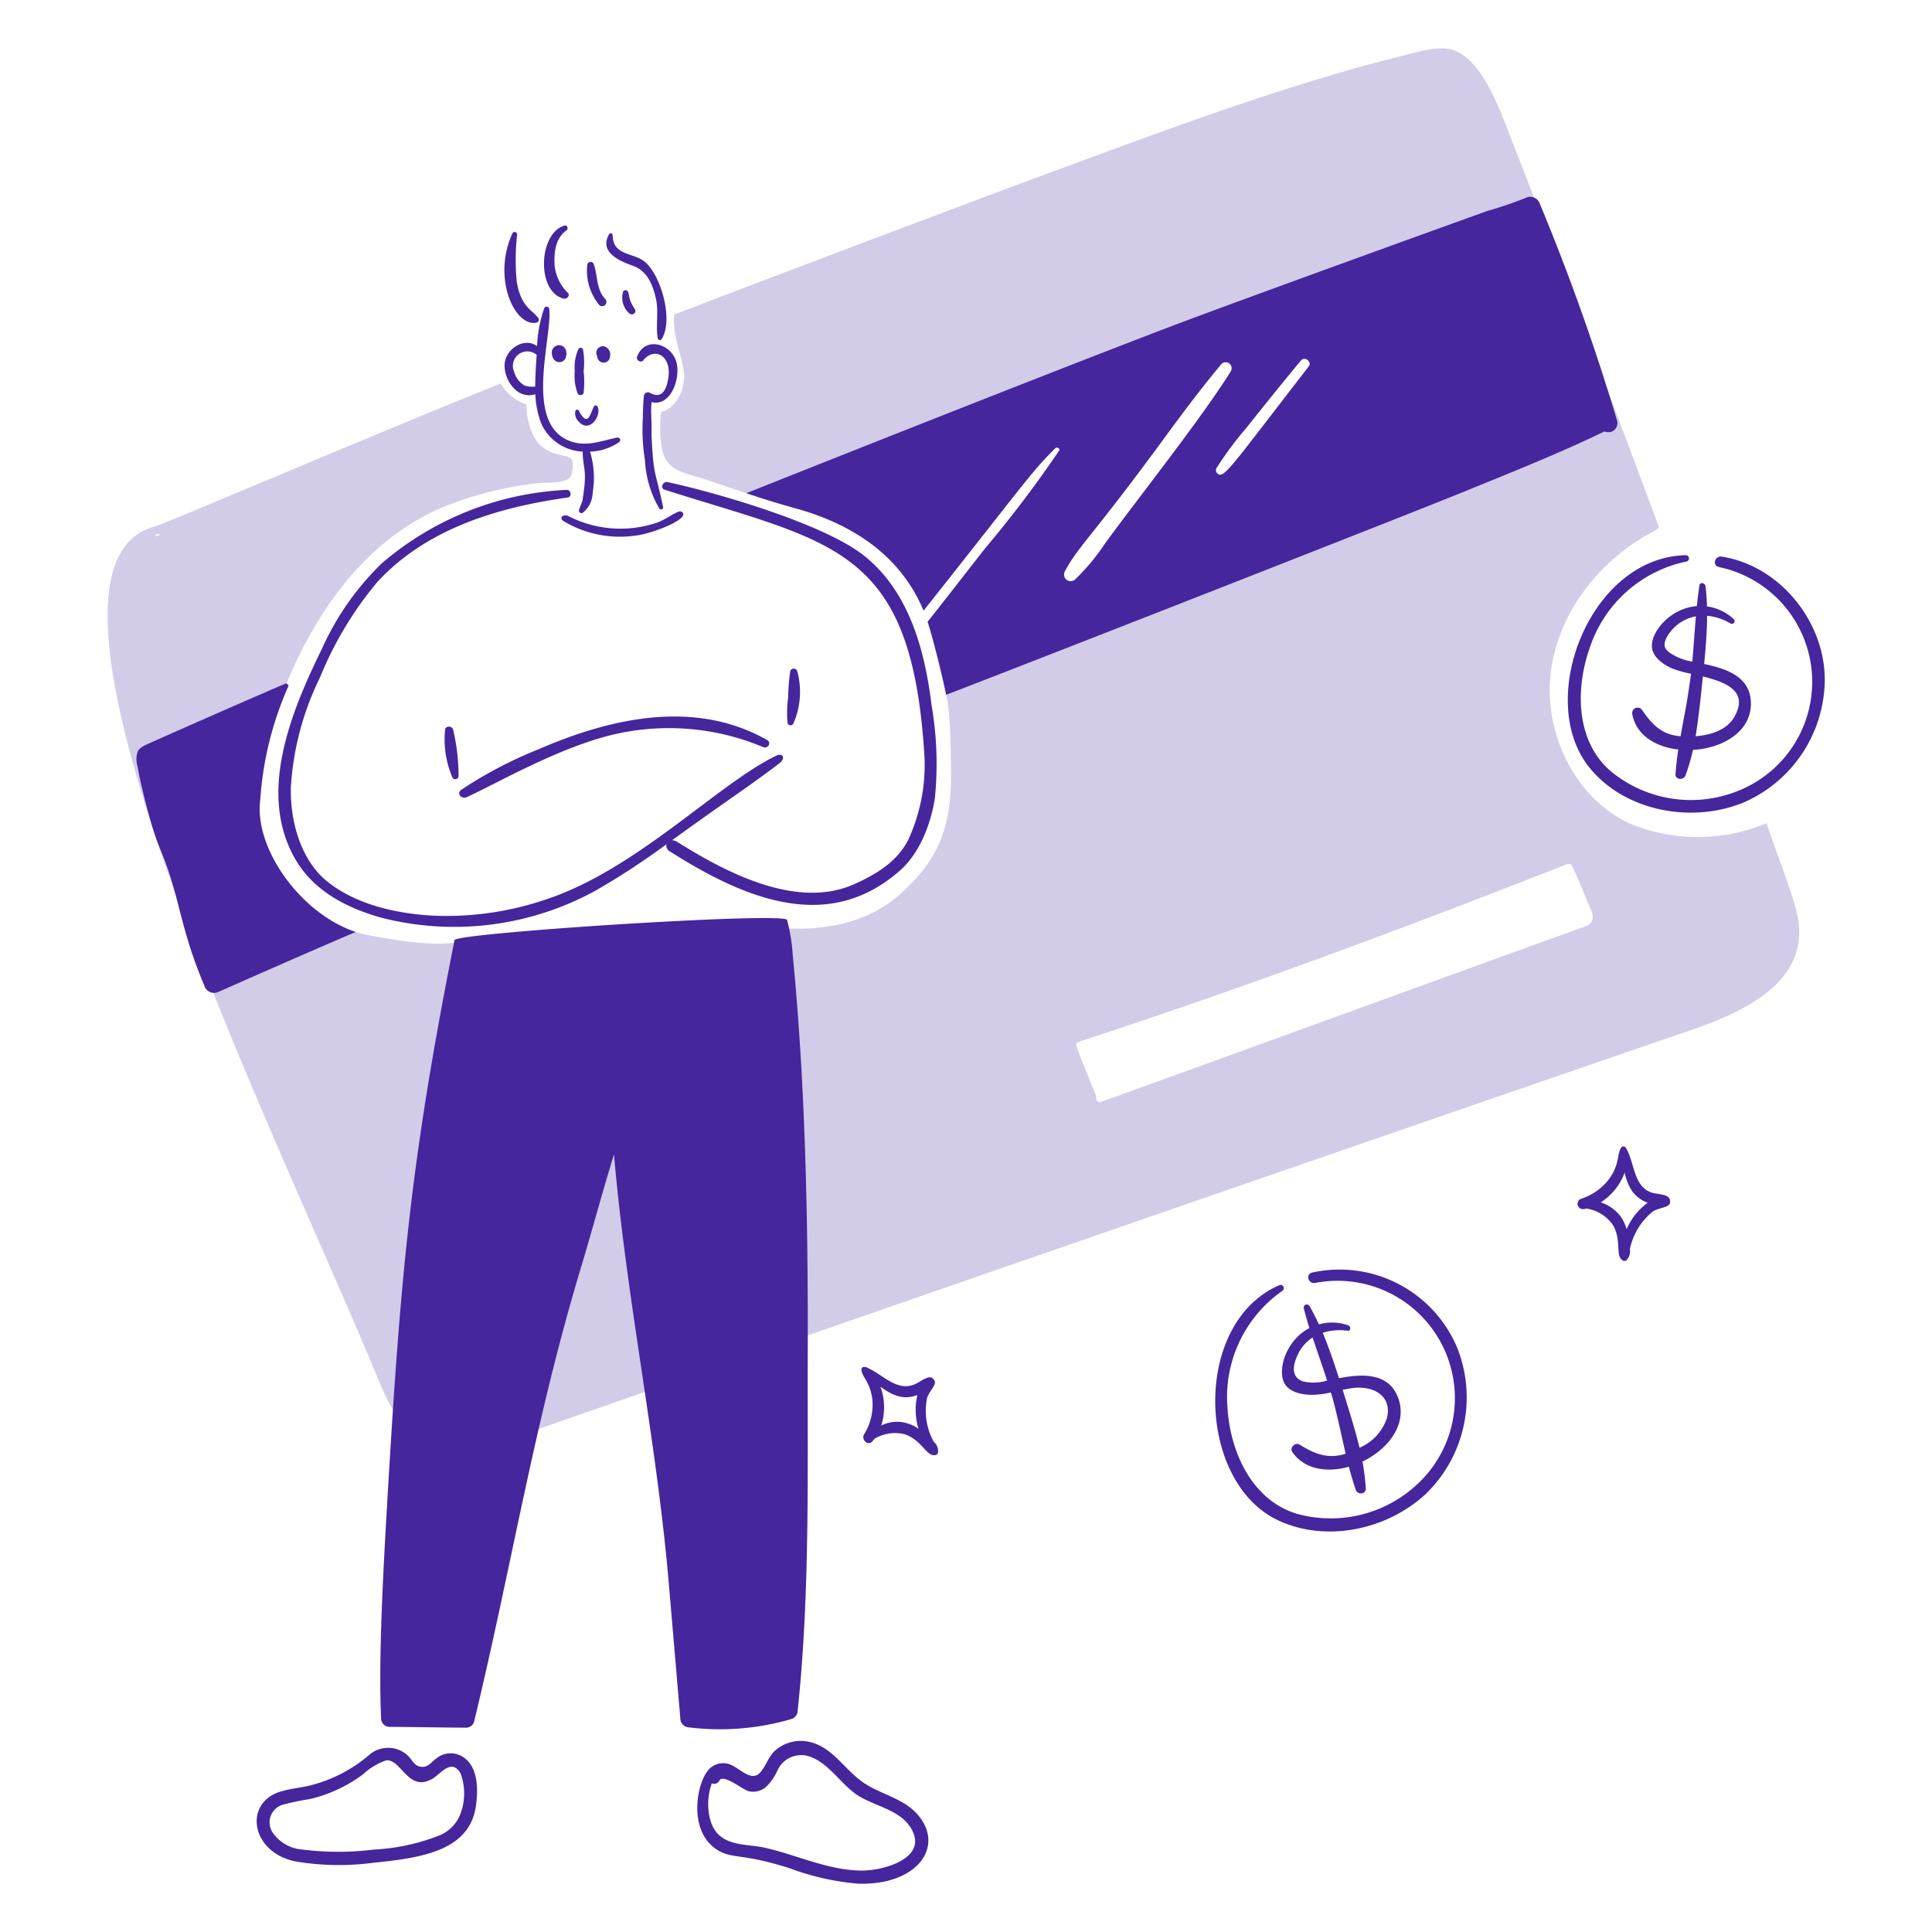 <svg xmlns="http://www.w3.org/2000/svg" width="400" height="400"><path fill="#d2cce9" d="M365.722 170.446a36.95 36.95 0 0 1-27.688.32c-11.894-5.098-18.498-19.012-16.968-31.524 1.54-12.576 10.4-23.702 21.6-29.372a6.084 6.084 0 0 1 .832-.64q-15.6-42.044-31.908-83.8c-1.984-5.048-5.168-12.676-10.146-14.836-3.236-1.4-7.212 0-12.81 1.4-23.548 5.912-49.638 15.8-70.958 23.638-18.14 6.668-70.168 26.4-78.076 29.5a2.768 2.768 0 0 1-.042.4c-.342 4.242 2.058 9.272 2.088 12.2.034 3.304-1.79 6.822-4.754 7.568a25.022 25.022 0 0 0 .2 7.844c1.054 4.43 4.6 4.71 8.4 5.946 6.352 2.068 12.642 4.344 19.098 6.118a48.56 48.56 0 0 1 15.56 7.2 67.6 67.6 0 0 1 9.528-8.718c12-9.29 61.074-37.742 76.286-39.582a16.812 16.812 0 0 1 13 3.304c4.716 4.066 5.692 11.318 3.666 17.2-5.376 15.622-30.4 26.55-45.358 32.696-14.4 5.922-28.988 11.426-43.588 16.902 2.886 11.544 3.022 11.988 3.218 24.94.18 11.85-2.37 18.434-10.04 25.534-7.27 6.732-17.03 8.38-27.56 7.268-11.276-1.19-61.046 3.092-59.574 2.686-5.8-.106-6.054 2.304-23.468-1.022-12.384-2.366-23.724-17.16-22.36-27.924a69.294 69.294 0 0 1 5.884-23.722l-.448-.49c5.6-13.556 15.706-29.8 33.188-36.812a73.568 73.568 0 0 1 19.054-4.646c1.75-.2 6.306.256 6.758-1.8 1.2-5.48-1.858-2.534-6.012-5.67-2.366-1.788-3.304-5.882-3.346-8.654a.452.452 0 0 1 .022-.17 9.566 9.566 0 0 1-5.33-4.328c-29.002 11.662-69.47 29.026-71.548 29.574-32.948 8.664 25.69 126.838 46.104 176.4 3.586 8.708 7.684 15.2 16.882 14.814a30.278 30.278 0 0 0 10.358-2.238q122.502-42.656 245.186-84.876c9.612-3.326 20.912-8.628 21.8-18.758.438-4.9-1.41-8.744-6.73-23.87zM32.25 111.064c-.072-.47.228-.466.448-.576l.448.256a7.172 7.172 0 0 0-.896.32zm295.6 80.888c-10.944 3.868-77.45 28.112-99.85 36.172-.768.276-1.216-.512-1.024-1.13-1.364-3.496-2.872-6.92-4.134-10.444a.704.704 0 0 1 .49-.852c34.12-11.14 67.77-23.664 101.182-36.812a.852.852 0 0 1 .958.384c1.118 2.364 2.12 4.8 3.112 7.2 1.04 2.516 2.286 4.414-.74 5.482z"/><path fill="#45269d" d="M53.864 165.672a69.338 69.338 0 0 1 5.882-23.724l-.448-.49c-7.438 3.154-25.898 11.296-27.73 12.142-.96.446-2.472.96-3.026 1.918a4.918 4.918 0 0 0-.064 3.154 61.87 61.87 0 0 0 .852 4.136c2.87 12.188 3.918 12.432 5.712 18 2.528 7.832 2.866 12.744 7.268 23.276a2.102 2.102 0 0 0 3 1.236c9.42-4.156 18.842-8.314 28.328-12.364-11.312-3.732-21.054-17.246-19.774-27.284zm280.95-78.546a462.024 462.024 0 0 0-15.986-44.888A2.114 2.114 0 0 0 315.8 41a78.506 78.506 0 0 1-7.674 2.62c-2.772.954-52.136 18.8-65.138 23.746-27.922 10.616-86.772 34.06-88.456 34.742a180.976 180.976 0 0 0 10.018 3.092c12.01 3.274 21.93 9.87 26.664 21.23 21.412-26.98 21.898-28.24 27.262-33.614.362-.364 1.084.04.788.512a243.52 243.52 0 0 1-15.304 20.2c-2.666 3.4-10.572 13.556-11.914 15.2 1.14 3.418 3.378 12.6 3.836 15.132 25.45-9.826 97.11-37.922 107.47-42.16 9.696-3.968 19.438-7.822 28.86-12.384a1.882 1.882 0 0 0 2.602-2.19zm-105.976 25.322a44.914 44.914 0 0 1-6.246 7.524 1.372 1.372 0 0 1-2.132-1.662c2.752-5.2 5.424-6.872 21-28.156 3.61-4.934 7.424-10 11.4-14.75a1.232 1.232 0 0 1 1.962 1.47c-5.918 9.542-19.434 26.574-25.984 35.574zm42.118-36.576C254.772 96.768 253.4 99.2 252.092 98.06a.894.894 0 0 1-.214-1.172 73.658 73.658 0 0 1 6.268-8.418c.034-.044 6.042-7.636 11.2-13.834.804-.952 2.35.28 1.61 1.236z"/><path fill="#45269d" d="M192.858 145.912c-1.418-11.564-4.722-23.354-13.77-30.714-8.2-6.666-30.612-13.172-40.904-15.39-.874-.188-1.576 1.152-.66 1.556C172.2 112.416 188.4 113 191.302 155.12a37.122 37.122 0 0 1-3.24 18.716c-2.3 4.562-6.588 7.138-11.126 9.186-11.982 5.4-26.682-2.43-36.726-8.718a2.032 2.032 0 0 0-1.066-.34c11.388-8.264 15.912-11.116 22.21-15.924 1.342-1.024.832-2.298-.746-1.534-12.008 5.822-28.844 23.528-47.51 29.694a63.986 63.986 0 0 1-23.17 3.388c-7.568-.376-16.164-2.23-22.188-7.096-5.506-4.448-7.662-12.492-7.524-19.4a59.486 59.486 0 0 1 6.032-22.828A74.4 74.4 0 0 1 78.034 120.6c10.122-11.064 24.77-15.508 39.518-17.6.896-.126.704-1.614-.214-1.576a63.244 63.244 0 0 0-38.302 15.218 57.066 57.066 0 0 0-12.342 17.6c-6.836 13.91-13.322 30.4-5.456 43.8 3.902 6.65 11.022 10.182 18.224 12.086a60.8 60.8 0 0 0 43.738-5.678 151.894 151.894 0 0 0 14.772-9.65 1.414 1.414 0 0 0 .788 1.514c16.286 10.382 33.2 16.7 47.66 3.836 4.05-3.6 6.33-9.68 7.14-14.92a71.632 71.632 0 0 0-.702-19.318z"/><path fill="#45269d" d="M158.84 153.224c-14.64-8.334-31.828-4.824-47.278 1.876a87.64 87.64 0 0 0-16.092 8.44c-.958.684-.02 2.05 1.236 1.47 6.472-2.986 18.576-10.012 29.778-12.81a50.4 50.4 0 0 1 31.502 2.474c.964.418 1.832-.894.854-1.45zm6.222-14.26a.758.758 0 0 0-1.448 0 38.978 38.978 0 0 0-.426 5.414 22.846 22.846 0 0 0-.128 5.328.644.644 0 0 0 1.172.15 16.2 16.2 0 0 0 .83-10.892zm-72.918 12.214a19.934 19.934 0 0 0 1.514 9.762.676.676 0 0 0 1.28-.2 41.262 41.262 0 0 0-1.11-9.6c-.134-.92-1.67-.964-1.684.038zm48.876-45.274c-.632-.334-3.268 1.768-5.116 2.346a23.6 23.6 0 0 1-18.2-1.386c-1.126-.512-2.068.352-1.024 1.024a22.6 22.6 0 0 0 15 2.984c3.386-.368 11.812-3.654 9.34-4.968zm23.106 91.782a37.358 37.358 0 0 0-1.174-7.226c-.424-1.704-68.55 2.686-68.846 4.178-9.122 45.942-11.19 68.974-14.026 118.042-.708 12.256-1.76 30.862-1.172 43.142a1.728 1.728 0 0 0 1.706 1.704c5.308.032 10.6.14 15.9.172a1.736 1.736 0 0 0 1.642-1.236c7.962-32.988 12.428-61.948 22.252-94.448 1.978-6.544 4.668-16.476 6.714-23 2.536 29.714 8.786 59.022 11.34 88.734l2.4 28.092a1.862 1.862 0 0 0 1.8 1.8 52.812 52.812 0 0 0 21.186-1.728 1.848 1.848 0 0 0 1.3-1.704c2.574-24.358 2.014-49.132 2.09-73.622.082-27.41-.456-55.71-3.112-82.9zm181.624 50.986c.098-1.49-2.626-1.376-3.752-1.748-3.714-1.226-3.528-5.756-5.138-8.846a2.09 2.09 0 0 0-.34-.554.57.57 0 0 0-.81 0c-.948 1.176-.284 3.45-2.58 6.6a11.888 11.888 0 0 1-5.968 4.134 1.128 1.128 0 0 0 .576 2.09c.256-.028.49-.086.746-.128a8.162 8.162 0 0 1 5.5 3.474c1.782 3.2.44 6.066 1.854 7.184a.688.688 0 0 0 .938 0 2.71 2.71 0 0 0 .682-2.282 13.554 13.554 0 0 1 4.732-7.758c1.448-.958 3.826-.738 3.56-2.166zm-8.974 5.818a9.03 9.03 0 0 0-1.216-2.6 8.56 8.56 0 0 0-4.134-2.962 12.354 12.354 0 0 0 4.944-6.16 11.092 11.092 0 0 0 1.472 3.73 6.712 6.712 0 0 0 3.304 2.514 13.254 13.254 0 0 0-4.37 5.478zm-143.47 43.994a13.272 13.272 0 0 1-1.364-9.036c.506-1.666 2.348-2.94 1.32-3.88-.72-1.17-2.62.48-3.8 1-3.684 1.638-6.524-1.854-9.676-3.282-.6-.422-1.436-.4-1.428.276.014 1.45 1.94 2.64 2.28 6.48a11.6 11.6 0 0 1-1.79 7.012c-.496 1.084.848 2.382 1.768 1.364a4.612 4.612 0 0 0 .428-.532 8.274 8.274 0 0 1 6.33-.916c3.548 1.268 4.412 4.544 6.18 4.304a.678.678 0 0 0 .64-.49 2.504 2.504 0 0 0-.888-2.3zm-5.67-3.858a7.286 7.286 0 0 0-5.18.512 12.492 12.492 0 0 0-.17-8.036c2.388 1.756 4.648 2.8 7.524 1.77.042-.022.084-.022.128-.042a12.756 12.756 0 0 0-.342 3.666c.302 4.878 1.83 3.22-1.96 2.13zm-76.158-228.73c-1.342-1.862-3.568-2.188-4.498-7.6a47.26 47.26 0 0 1 .086-9.762.518.518 0 0 0-.96-.256c-4.324 9.376.564 19.6 5.052 18.5a.6.6 0 0 0 .32-.882zm6.138-5.222a9.274 9.274 0 0 1-2.8-5.754c-.128-2.644.152-5.56 2.452-7.226.468-.34.21-1.156-.4-.98-5.4 1.536-5.848 13.752-.15 15.112.602.142 1.348-.556.898-1.152zm7.674 1.216c-1.878-2.044-1.498-4.73-2.346-7.184a.7.7 0 0 0-1.364.2 11.214 11.214 0 0 0 2.474 8.228.874.874 0 0 0 1.236-1.244zm6.16 2.132a10.03 10.03 0 0 1-.938-1.706c-.22-.6-.264-1.234-.448-1.834a.568.568 0 0 0-1.088 0 4.378 4.378 0 0 0 1.322 4.412c.618.534 1.604-.13 1.152-.872zm1.812-9.998c-2.452-1.768-6.374-1.15-6.416-5.35a.4.4 0 0 0-.726-.2c-2.158 3.752 2.152 5.568 4.946 6.566 2.94 1.048 4.1 3.942 4.732 6.778s-.092 5.56.4 8.292a.428.428 0 0 0 .768.106c2.606-3.966-.232-13.686-3.704-16.192zM117.2 72.6a1.502 1.502 0 0 0-2.92.704c.148 1.956 2.27 2.172 2.814.81a2.556 2.556 0 0 0 .106-1.514zm7.834-.906a1.378 1.378 0 0 0-1.386 2.068 1.332 1.332 0 0 0 2.664-.042 1.744 1.744 0 0 0-1.278-2.026zm-4.2 9.634a20.6 20.6 0 0 0 0-4.496 15.24 15.24 0 0 0-.128-4.456.52.52 0 0 0-.938-.128 9.03 9.03 0 0 0-.766 4.584 10.342 10.342 0 0 0 .6 4.646.676.676 0 0 0 1.232-.15zm2.836 2.794a.388.388 0 0 0-.6-.086c-.622.782-1.04 3.586-2.238 2.43a4.15 4.15 0 0 1-.938-1.364.4.4 0 0 0-.766 0 2.276 2.276 0 0 0 .618 2.11c2.346 2.768 4.98-1.456 3.924-3.09zm16.37-9.146c-1.048-3.856-6.552-5.458-8.142-1.108-.258.704.8 1.34 1.278.746 2.29-2.88 5.886-1 5.2 3.582-.216 1.448-.896 4.8-3.814 3.132a.844.844 0 0 0-1.258.726c-.142 1.49-.2 2.962-.2 4.454a38.6 38.6 0 0 0 .426 8.76 22.02 22.02 0 0 0 2.964 10 .434.434 0 0 0 .788-.342c-1.6-7.618-1.984-6.034-2.388-14.92.066-4.24-.212-3.856 0-6.756 3.994.998 6.06-4.904 5.146-8.274z"/><path fill="#45269d" d="M127.676 90.622c-3.304.66-6.266 1.96-9.654.704-9.708-3.6-3.65-21.444-4.306-27.326a.536.536 0 0 0-1.044-.15 26.656 26.656 0 0 0-1.472 7.824c-2.6-1.984-6.766.6-6.736 4.07a6.888 6.888 0 0 0 2.494 5.158 4.142 4.142 0 0 0 3.88.726 18.838 18.838 0 0 0 1.258 6.138 9.876 9.876 0 0 0 8.526 5.734c.108 4.058 1.054 3.4-.044 10.23-.234.618-.488 1.216-.702 1.834a.534.534 0 0 0 .788.6 5.51 5.51 0 0 0 2.046-4.178 18.6 18.6 0 0 0-.554-8.482 11.23 11.23 0 0 0 5.926-1.898.532.532 0 0 0-.406-.984zm-16.86-10.6a4.754 4.754 0 0 1-2.2-.2 4.628 4.628 0 0 1-2.154-2.812 3 3 0 0 1 4.648-3.56c-.154 2.35-.31 4.878-.294 6.578zm-15.56 283.41a4.682 4.682 0 0 0-5 .702c-1.044.768-1.62 1.8-3.026 1.662-1.452-.14-1.77-1.278-2.73-2.258a5.97 5.97 0 0 0-8.142-.128 29.96 29.96 0 0 1-11.488 6.074c-2.326.672-4.816.772-7.12 1.556-7.222 2.456-5.816 12.334 3.284 14.324a54.354 54.354 0 0 0 16.454.278c9.732-.98 19.708-2.45 21.038-11.702.5-3.54.55-8.704-3.27-10.508zm.278 11.51a7.848 7.848 0 0 1-4.412 5 42.27 42.27 0 0 1-13.664 2.984 59.088 59.088 0 0 1-14.856 0 8.142 8.142 0 0 1-5.968-3.262 3.812 3.812 0 0 1 1.812-5.988 50.48 50.48 0 0 1 5.734-1.2 29.936 29.936 0 0 0 11-5.138 13.33 13.33 0 0 1 4.82-2.884c3.106-.238 4.538 6.726 9.528 3.816 1.764-1.03 3.93-4.312 5.818-1.13a11.9 11.9 0 0 1 .188 7.802zm94.702 1.044c-3.03-3.75-7.968-4.4-11.744-7.098-3.854-2.756-6.332-7.454-11.34-8.334a8.058 8.058 0 0 0-6.416 1.662c-1.648 1.314-2 3.222-3.304 4.71-2.06 2.352-4.646-1.478-7-1.812a4.042 4.042 0 0 0-4.02 1.658c-2.418 3.33-3.684 12.484 1.974 16.14 3.242 2.096 4.728.622 14.964 3.838a53.54 53.54 0 0 0 14.352 3.25c12.064.348 17.822-7.472 12.534-14.014zm-11.66 11.296c-6.962.034-13.624-3.262-20.334-4.752-4.128-.918-9.888.018-11.318-6.246a12.776 12.776 0 0 1 .448-7.056 1.228 1.228 0 0 0 1.576-.574c.754-1.522 4.948 1.976 6.118 2.216a4.14 4.14 0 0 0 3.368-.768 10.6 10.6 0 0 0 2.494-3.474 5.384 5.384 0 0 1 6.472-3.028c4.258 1.312 6.694 5.944 10.38 8.228 3.646 2.256 8.91 2.95 11.062 7.096 3.092 5.944-6.088 8.338-10.266 8.358zM301.6 278.8a26.41 26.41 0 0 0-29.948-15.326c-1.428.362-.788 2.37.6 2.154a24.3 24.3 0 0 1 23.276 39.474 26.27 26.27 0 0 1-26.708 8.4c-9.572-2.702-14.158-12.874-14.686-22.146a26.816 26.816 0 0 1 11.34-24.086.668.668 0 0 0-.682-1.15c-18.04 7.908-17 40.494-.4 48.534 10.012 4.85 22.78 2.102 30.778-5.33a27.814 27.814 0 0 0 6.43-30.524z"/><path fill="#45269d" d="M265.882 286.314c.976 1.92 3.624 2.436 5.584 2.472a18.316 18.316 0 0 0 4.072-.49c.926 2.78 2.4 9.856 3.07 12.682-3.496 1.108-6.218.2-9.508-1.876-.914-.578-2.184.6-1.534 1.536 2.562 3.672 7.29 4.284 11.702 3.026.426 1.62.896 3.24 1.428 4.8.364 1.066 2.128.98 2.068-.278a42.554 42.554 0 0 0-.682-5.584c5.4-2.6 9.508-7.886 7.31-13.4-2.044-5.138-7.6-4.732-12.17-3.858-1-3.134-2.09-6.352-3.368-9.4a11.684 11.684 0 0 1 5.158-.426c.682.086.702-.912.15-1.11a9.956 9.956 0 0 0-6.096-.212c-.618-1.322-1.254-2.6-1.962-3.816a.644.644 0 0 0-1.172.49 79.388 79.388 0 0 0 1.172 4.092c-4.88 2.542-6.624 8.594-5.222 11.352zm14.4 1.044c3.984-.434 7.972 1.556 6.884 6.182a10.16 10.16 0 0 1-5.692 6.2c-.81-3.38-1.976-7.138-3.494-12 .776-.14 1.544-.298 2.312-.382zM268.8 280.24a8.35 8.35 0 0 1 2.964-3.326c.98 2.984 2.046 5.946 3 8.91a9.4 9.4 0 0 1-5.094.148c-2.618-1.018-1.87-3.73-.87-5.732zm87.65-165c-1.386-.214-2.026 1.8-.6 2.154a24.276 24.276 0 0 1 7.226 44.782A26.08 26.08 0 0 1 333.4 159.6c-7.29-6.374-7.226-17.328-4.136-25.832a26.8 26.8 0 0 1 19.952-17.522.664.664 0 0 0-.172-1.3c-19.898.416-31.218 29.92-20.036 43.888 7.4 9.232 21.4 11.702 32.038 7.29a27.914 27.914 0 0 0 16.752-25.4c.002-12.034-9.302-23.608-21.348-25.484z"/><path fill="#45269d" d="M342 133.7c0 2.238 2.28 3.84 4.134 4.668a24.05 24.05 0 0 0 3.986 1.13c-1.12 7.852-1.024 6.384-2.174 12.938-3.814-.32-5.756-2.238-7.95-5.4a1.124 1.124 0 0 0-2.046.854c.848 4.416 4.944 6.778 9.528 7.288a60.415 60.415 0 0 0-.576 5.074c-.082 1.258 1.678 1.32 2.068.276a39.774 39.774 0 0 0 1.534-5.264c6.288-.362 12.436-3.942 11.98-10.232-.372-5.114-5.33-6.628-9.656-7.566.32-3.282.6-6.672.6-9.976a11.546 11.546 0 0 1 4.86 1.6.57.57 0 0 0 .682-.896 10.184 10.184 0 0 0-5.562-2.642 43.406 43.406 0 0 0-.3-4.2c-.082-.64-1.136-.938-1.256-.17a80.084 80.084 0 0 0-.534 4.306c-5.348.398-9.318 5.076-9.318 8.212zm10.55 6.352c4.732 1.172 9.45 3 6.63 8.2-1.574 2.9-4.946 3.922-8.122 4.178.614-3.67 1.234-9.546 1.49-12.378zm-1.43-12.452c-.276 3.112-.468 6.266-.746 9.378a11.786 11.786 0 0 1-4.518-1.726c-1.174-.852-1.516-1.452-.98-2.9a8.662 8.662 0 0 1 6.244-4.752z"/></svg>
